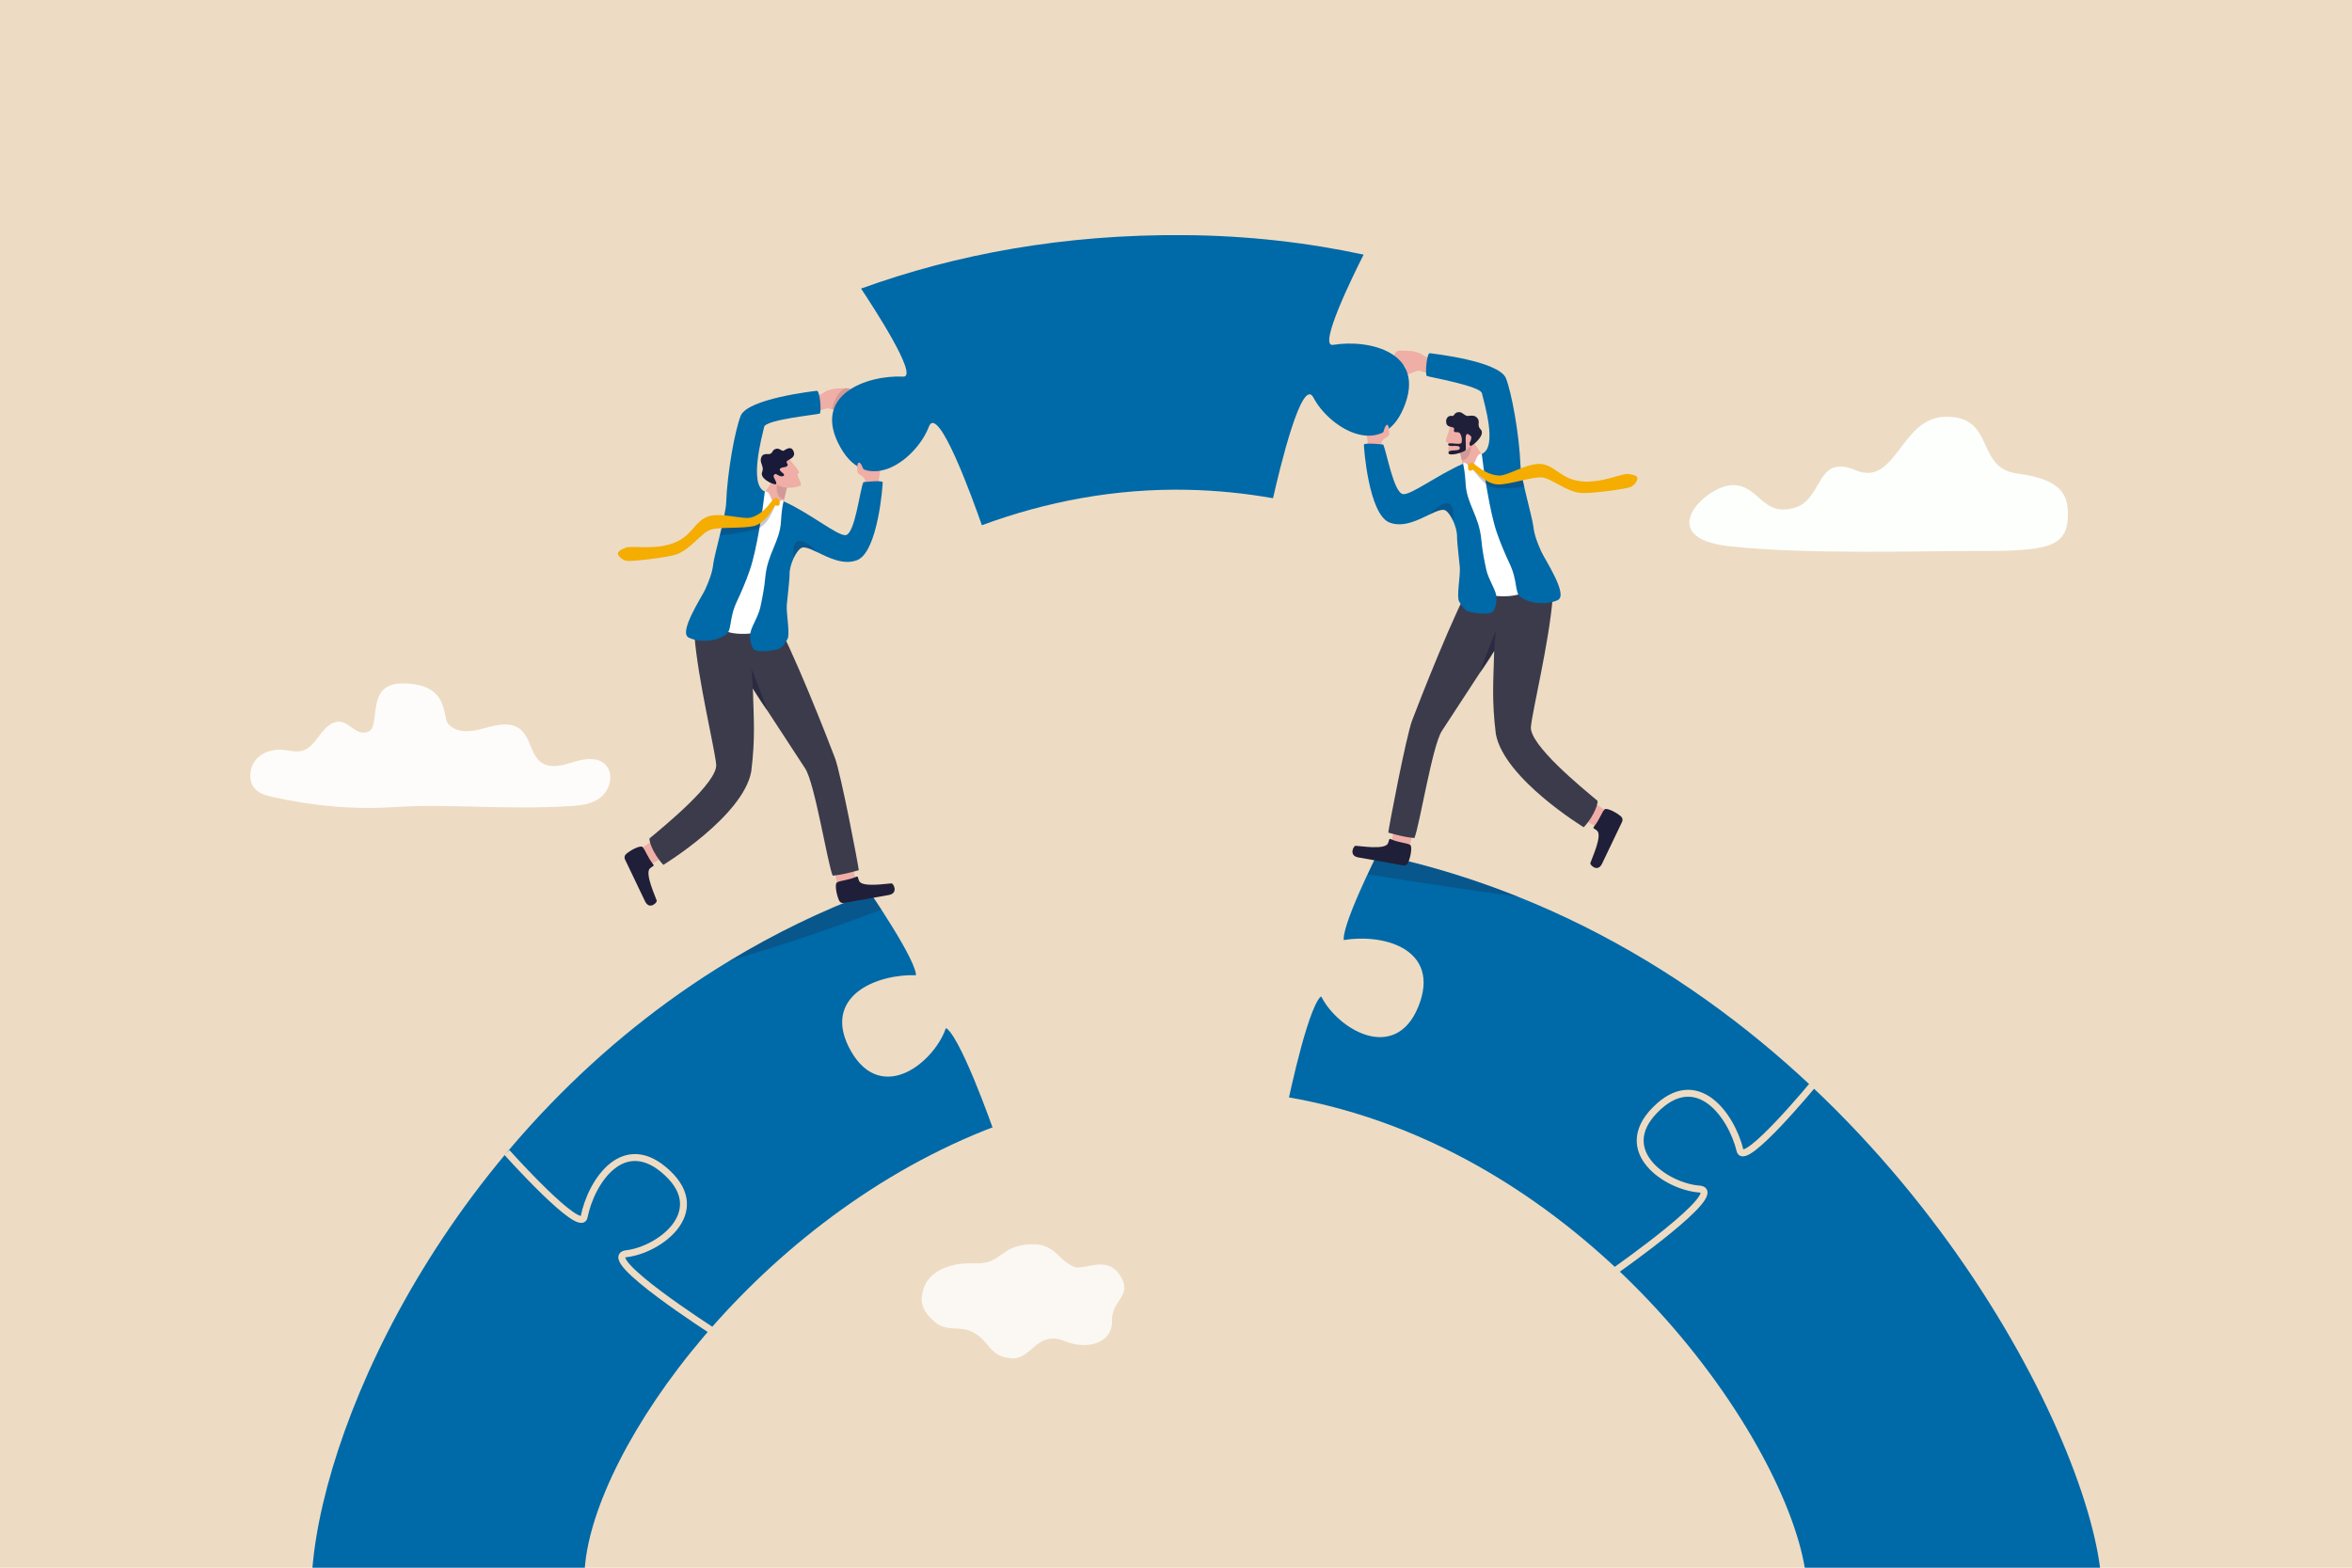 <?xml version="1.0" encoding="utf-8"?>
<!-- Generator: Adobe Illustrator 25.2.3, SVG Export Plug-In . SVG Version: 6.00 Build 0)  -->
<svg version="1.1" id="Layer_1" xmlns="http://www.w3.org/2000/svg" xmlns:xlink="http://www.w3.org/1999/xlink" x="0px" y="0px"
	 viewBox="0 0 3000 2000" style="enable-background:new 0 0 3000 2000;" xml:space="preserve">
<style type="text/css">
	.st0{fill:#EDDCC3;}
	.st1{opacity:0.92;fill:#FFFFFF;}
	.st2{opacity:0.8;}
	.st3{fill-rule:evenodd;clip-rule:evenodd;fill:#FFFFFF;}
	.st4{fill:#FDFFFD;}
	.st5{fill:#0069A8;}
	.st6{fill:none;stroke:#EDDCC3;stroke-width:8.811;stroke-miterlimit:10;}
	.st7{fill:#EFAEA6;}
	.st8{fill:#1F1F39;}
	.st9{fill:#3B3B4C;}
	.st10{opacity:0.57;fill:#1F1F39;}
	.st11{opacity:0.14;fill:#1F1F3B;}
	.st12{fill:#FFFFFF;}
	.st13{fill:#191939;}
	.st14{opacity:0.24;fill:#1F1F3B;}
	.st15{fill:#F4AD00;}
	.st16{opacity:0.24;fill:#1F1F39;}
</style>
<g>
	<rect x="0" class="st0" width="3000" height="2000"/>
	<path class="st1" d="M505.12,1029.54c-53.98,3.59-105.57-1.11-158.54-13.1c-8.12-1.84-16.74-4.3-22.25-11.12
		c-8.34-10.33-5.83-27.72,3.16-37.36c8.99-9.64,22.55-12.53,35.05-11.19c8.01,0.86,16.22,3.23,23.95,0.77
		c9.66-3.07,16.05-12.77,22.53-21.22c6.47-8.45,15.24-16.81,25.22-15.48c7.48,0.99,13.37,7.17,20.03,11.05
		c6.65,3.88,16.32,4.28,20.13-2.85c8.16-15.27-3.3-57.14,38.76-57.14c60.7,0,50.79,42.14,58.09,51.08
		c11.08,13.56,30.8,10.57,46.84,5.98s35.15-8.94,47.53,3.18c10.73,10.51,11.84,29.78,23.25,39.39c12.15,10.23,29.41,4.77,44.13,0.18
		c14.72-4.59,33.7-6.28,42.24,7.67c7.16,11.7,1.82,28.69-8.36,37.26c-10.19,8.57-23.62,10.67-36.43,11.52
		C647.31,1033.71,571.81,1025.1,505.12,1029.54z"/>
	<g transform="matrix(1,0,0,1,237.247,166.78)" class="st2">
		<path class="st3" d="M940.62,1477.89c-3.58,12.54-5.41,24.47,14.35,41.71c15.42,13.45,31.93,4.3,48.63,13.14
			c22.81,12.07,19.96,30.99,49.61,33.37c25.59,2.06,31.45-36.98,68.78-21.58c28.19,11.63,60.06,1.3,59.09-25.73
			c-0.98-27.15,27.41-32.07,10.29-58.56c-17.45-27-46-4.91-59.64-11.24c-20.97-9.72-23.59-29.8-54.76-28.35
			c-39.79,1.86-35.48,25.84-71.99,24.36C972.15,1443.67,946.77,1456.35,940.62,1477.89z"/>
	</g>
	<path class="st4" d="M2210.27,618.88c-33.92,0-103.62,67.26-4.01,78.04c99.61,10.78,248.8,5.82,309.17,6.05
		c98.54,0.37,122.99-4.14,122.2-49.16c-0.45-26.05-13.04-42.92-64.98-49.76c-54.04-7.11-26.43-74.3-92.4-72.27
		c-56.19,1.73-61.92,89.69-113.33,68.14c-51.41-21.56-40.65,37.19-78.24,47.97C2247.36,659.74,2244.18,618.88,2210.27,618.88z"/>
	<path class="st5" d="M1270.06,1436.64C966.11,1551.6,757.68,1847.55,745.95,2000H398.52c16.59-196.6,183.4-563.61,532.17-774.38
		c56.33-34.02,117.39-63.97,183.33-88.49c2.95,4.35,8.21,12.17,14.43,21.75c22.13,34.11,56.24,90.33,40.14,89.69
		c-45.95-1.83-117.49,23.91-79.06,90.69c36.43,63.29,97.53,12.25,112.07-27.15C1213,1281.19,1258.73,1404.99,1270.06,1436.64z"/>
	<path class="st5" d="M2678.65,2000H2302c-29.2-172.72-281.27-536.27-662.21-600.74c8.35-38.46,35.56-156.2,50.36-128.22
		c19.64,37.13,86.99,79.59,114.69,12.01c29.2-71.29-45.13-87.3-90.43-79.37c-19.56,3.44,25.06-89.05,37.92-115
		c1.37,0.28,2.73,0.56,4.09,0.85c0.54,0.11,1.07,0.22,1.59,0.34c16.88,3.57,33.52,7.51,49.92,11.82c1.6,0.42,3.73,0.98,6.29,1.67
		c0.48,0.12,0.95,0.25,1.43,0.38c0.88,0.23,1.8,0.49,2.77,0.75c18.33,4.99,36.35,10.42,54.1,16.28
		c21.4,7.04,42.36,14.69,62.91,22.89C2405.32,1331.01,2653.58,1805.92,2678.65,2000z"/>
	<path class="st6" d="M646.39,1470.14c0,0,94.16,105.04,98.65,82.38c8.94-45.11,50.66-108.67,106.62-55.73
		c53.05,50.18-10.83,97.71-52.54,102.64c-37.44,4.43,111.54,99.78,111.54,99.78"/>
	<path class="st6" d="M1272.61,1443.84c0,0-0.92-2.64-2.56-7.2c-11.33-31.65-57.06-155.46-68.46-124.53
		c-14.53,39.4-75.64,90.44-112.07,27.15c-38.43-66.78,33.12-92.52,79.06-90.69c20.62,0.82-41.12-91.64-54.57-111.44
		c-1.61-2.37-2.53-3.7-2.53-3.7"/>
	<path class="st6" d="M2314.56,1381.38c0,0-89.71,108.87-95.13,86.42c-10.81-44.7-55.14-106.47-108.85-51.24
		c-50.91,52.35,14.89,97.17,56.77,100.36c37.59,2.86-107.29,104.34-107.29,104.34"/>
	<path class="st6" d="M1637.3,1411.06c0,0,0.91-4.46,2.49-11.79c8.35-38.47,35.56-156.21,50.36-128.23
		c19.64,37.13,86.99,79.59,114.68,12.01c29.2-71.28-45.13-87.29-90.43-79.36c-19.56,3.44,25.06-89.06,37.93-115.01
		c2.1-4.23,3.36-6.7,3.36-6.7"/>
	<g>
		<g>
			<path class="st7" d="M1091.28,1122.87c-1.23-9.6-7.28-33.28-7.28-33.28l-24.55,4.58l9.39,35.48l18.66,7.75L1091.28,1122.87z"/>
			<path class="st8" d="M1092.29,1118.49c2.46-1.1,1.85,1.61,3.53,5.42c3.85,8.72,36.26,3.11,41.29,3.05
				c2.6-0.03,9.12,12.63-3.43,14.85c-10.85,1.92-45.58,8.19-57.46,10.21c-2.49,0.42-4.97-0.91-6.02-3.27
				c-3.75-8.42-5.67-22.19-2.42-23.07C1072.49,1123.12,1082.05,1123.06,1092.29,1118.49z"/>
		</g>
		<g>
			<path class="st7" d="M828.82,1103c8.71-3.88,29.36-16.38,29.36-16.38l-11.13-22.75l-30.85,19.06l-2.13,20.42L828.82,1103z"/>
			<path class="st8" d="M833.23,1102.77c1.72,2.1-1.01,2.26-4.13,4.96c-7.15,6.2,7.13,36.36,8.58,41.27
				c0.75,2.53-9.38,12.44-14.95,0.77c-4.82-10.09-20.36-42.34-25.57-53.41c-1.09-2.32-0.52-5.12,1.41-6.8
				c6.89-6.01,19.34-11.72,21.08-8.78C823.37,1084.68,826.08,1094.02,833.23,1102.77z"/>
		</g>
		<path class="st9" d="M985.95,785.59c22.89,36.44,71.59,161.59,79.11,181.62c7.52,20.03,29.67,135.85,30.35,142.95
			c-22.73,6.6-33.36,6.88-33.36,6.88c-6.73-16.59-22.78-117.95-35.01-136.59c-17.75-27.06-66.73-102.16-66.73-102.16
			c1.08,39.66,3.24,62.98-2.11,106.19c-10.69,57.01-112.1,118.88-112.1,118.88c-14.49-15.51-19.82-34.21-16.87-34.37
			c18.42-15.4,86.68-70.95,84.26-93.97c-2.43-23.02-23.02-107.14-27.68-163.46c-0.48-5.82,80.27-23.49,80.27-23.49L985.95,785.59z"
			/>
		<path class="st10" d="M978.36,905.94c-11.01-14.64-18.05-27.66-18.05-27.66c-0.55-11.87-2.11-25.58-2.11-25.58
			S972.44,886.8,978.36,905.94z"/>
	</g>
	<g>
		<path class="st7" d="M1123.3,597.62c-0.63,2.07-1.25,6.3-1.33,8.28c-0.12,2.66-1.36,4.9-0.85,8.11c0.12,0.8,0.26,1.62,0.41,2.48
			c0.16,0.95,0.29,1.83,0.4,2.65c0.72,5.44,0.41,8.64,0.56,13.37c0,0-16.41,2.93-17.56,0c-0.71-1.8-0.52,2.33-0.38-1.85
			c0.05-1.75,0.2-11.33,0.11-13.19c-0.04-0.93-0.24-3.7-0.22-2.78c0.21,10.53-0.33-1.15-1.27-3.07c-2.83-5.8-9.69-5.95-9.35-10.14
			c0.45-5.56,13.69,5.66,10.54-21.29c-0.81-6.96,13-9.77,18.49-0.83C1123.9,581.1,1124.79,592.7,1123.3,597.62z"/>
		<g>
			<path class="st7" d="M988.21,608.59c-3.43,7.73-17.49,24.19-19.62,33.3l17.52,10.88c0,0,17.14,10.3,15.23,4.76
				c-2.56-7.4-1.82-3.95-2.29-8.45c-0.29-2.73,0.38-7.44,1.38-12.45c1.35-6.78,3.3-14.08,4.29-17.64c0.38-1.39,0.62-2.22,0.62-2.22
				l0.8-1.46l-1.62-20.48C1004.52,594.84,991.97,600.11,988.21,608.59z"/>
			<path class="st11" d="M1000.43,636.64c1.35-6.78,3.3-14.08,4.29-17.64l-3.77-3.5c0,0-5.58-2.85-7.99-1.2
				C989.32,616.8,989.05,637.05,1000.43,636.64z"/>
		</g>
		<path class="st12" d="M975.56,627.01c8.04-0.93,6.32,13.09,13.9,15.13c4,1.07,3.45-1.04,5.73-2.76c1.41-1.06,2.77-2.29,4.26,0.15
			c30.38,49.65-22.87,151.47-19.37,159.88c2.86,6.88-37.15,14.07-56.38,5.07c-48.39-22.65-21.96-35.07-16.9-51.34
			c1.92-6.18,38.8-110.52,38.8-110.52S961.08,636.94,975.56,627.01z"/>
		<path class="st5" d="M1125.91,615.25c0.26,1.52-5.81,88.93-32.67,99.36c-17.42,6.77-36.64-3.32-51.32-10.38
			c-9.23-4.44-16.66-7.66-20.72-4.74c-3.01,2.16-6.23,6.88-8.84,12.43c-3.15,6.7-5.39,14.63-5.26,20.77
			c0.15,6.6-3.2,34.21-3.54,38.91c-0.85,11.63,4.54,37.42,0.8,43.86c-3.74,6.43-6.84,10.2-10.37,12.12
			c-3.53,1.93-28.99,6.12-33.13,0.14c-2.26-3.26-4.89-11.37-3.82-19.47c0.03-0.2,0.06-0.4,0.09-0.6
			c1.38-8.71,10.04-20.84,12.69-32.97c2.59-11.85,5.11-24.83,6.29-37.94c2.74-30.41,18.51-45.78,20-71.05
			c0.16-2.74,0.34-5.23,0.53-7.49c0.09-1.04,0.19-2.04,0.28-2.98c0.51-5.11,1.07-8.8,1.55-11.31c0.56-3.04,0.97-4.36,0.97-4.36
			c0.13,0.06,0.27,0.12,0.4,0.18c32.19,14.23,68.4,44.04,78.69,43c12.01-1.21,18.12-57.5,22.74-67.62c0,0,0.99-0.11,2.57-0.27
			c0.19-0.02,0.38-0.04,0.58-0.06c0.01,0,0.02,0,0.03,0c4.22-0.41,11.72-1.03,16.64-0.81
			C1123.84,614.07,1125.77,614.44,1125.91,615.25z"/>
		<g>
			<path class="st7" d="M980.21,595.46c0,0,1.13,3.27,2.71,7.34c1.94,4.99,4.56,11.18,6.63,14.01c0.16,0.21,0.33,0.42,0.52,0.61
				c4.54,4.72,19.76,6.86,30.52,2.37c4.62-1.93-6.69-14.15-2.27-15.8c2.54-0.95-0.43-4.76-4.04-9.07c-2.53-3.03-5.36-6.3-6.83-9
				c-0.08-0.15-0.16-0.3-0.23-0.44L980.21,595.46z"/>
			<path class="st13" d="M972.13,602.18c-0.39,0.93-0.52,1.85-0.44,2.75c0.65,7.97,17.43,14.63,18.37,12.5l0-0.01
				c1.22-2.77-4.53-8.53-3.12-10.91c2.12-3.61,3.6-1.02,7.22,0.54c3.85,1.66,9.04-0.1,3.65-4.1c-1.44-1.07-2.32-1.97-2.79-2.74
				c-1.3-2.11,0.59-3.2,3.09-3.81c3.76-0.92,4.22-0.08,6.23-2.29c2.01-2.21-3.78-4.16,0.59-6.73c0.83-0.49,1.68-0.97,2.51-1.47
				c3.29-1.96,6.15-4.14,5.35-8.22c-0.06-0.28-0.13-0.57-0.22-0.88c-0.57-1.88-1.33-3.13-2.22-3.93c-0.34-0.31-0.71-0.54-1.08-0.72
				l-0.01,0c-2.74-1.28-6.25,0.66-8.86,2.34c-0.2,0.13-0.4,0.26-0.59,0.38c-0.5,0.33-1.03,0.35-1.6,0.2
				c-2.25-0.6-5.12-4.01-9.4-2.14c-4.2,1.82-2.66,4.23-6.33,6.03c-2.21,1.09-8.3-1.15-10.74,3.09c-0.81,1.4-1.21,2.69-1.34,3.91
				C969.76,591.61,974.82,595.77,972.13,602.18z"/>
		</g>
		<path class="st7" d="M1075.82,633.02"/>
		<g>
			<path class="st7" d="M1085.7,511.19c-20.39,3.27-10.61,9.5-12.99,12.46c-3.84,4.79-12.55-4.34-18.69-2.4
				c-6.14,1.93-16.26,4.05-18.2,4.07c-3.17,0.04-3.64-19.02-1.04-19.31c13.21-1.48,15.5-5.22,19.63-7.39
				c0.94-0.49,7.54-2.34,9.63-2.64c2.09-0.3,17.5-1.26,19.22-0.24C1089.25,499.25,1089.6,510.57,1085.7,511.19z"/>
			<path class="st5" d="M975.55,627.05c-20.71-8.26-3.44-70.94-0.85-82.48c2.09-9.28,68.18-15.61,70.84-16.94
				c2.66-1.33,0.25-29.61-3.7-29.07c-3.96,0.54-87.7,9.86-97.07,31.81c-7.26,18.32-17.15,72.01-18.56,111.19
				c-0.58,16.1-14.9,65.64-16.41,77.78c-1.24,11.85-6.08,23.11-10.24,32.5c-4.16,9.39-34.54,54.84-21.18,61.54
				c11.86,5.94,34.28,6.05,47.64-3.76c7.97-5.85,3.32-20.03,14.09-42.77c4.6-9.69,11.46-25.37,16.27-39.51
				C965.37,701.38,973.4,646.66,975.55,627.05z"/>
		</g>
		<g>
			<path class="st14" d="M989.42,643.85c-0.96-0.44-6.23,18.9-16.68,26.91c-2.89,2.22-6.1,3.98-9.63,4.86
				c-10.32,2.58-31.33,6.5-44.76,7.2c5.05-21.28,3.18-11.32,5.8-20.25c10.09,1.4,30.43,3.76,35.77,2.1
				c3.95-1.23,7.55-3.15,10.79-5.44c6.1-4.3,10.93-9.91,14.49-14.67c1.82-2.43,1.58-5.56,4.18-6.16
				C992.84,637.62,990.65,644.42,989.42,643.85z"/>
			<path class="st15" d="M994.03,639.24c-0.43-1.73-2.11-4.34-5.56-3.53c-2.6,0.6-2.61,1.77-4.43,4.2
				c-5.46,7.29-13.9,16.57-25.28,20.11c-11.38,3.54-40.91-7.64-57.39-0.43c-16.48,7.21-18.71,24.55-42.78,33.43
				c-24.07,8.88-52.84,2.8-59.93,5.52c-7.08,2.72-11.21,5.26-10.46,8.3c0.75,3.04,5.34,7.44,10.89,8.65
				c5.55,1.21,51.51-4.09,63.18-8.05c19.04-6.47,32.4-28.34,44.78-31.9c12.38-3.56,40.3-0.92,54.9-4.57
				c16.29-4.08,25.95-26.93,27.18-26.36c1.23,0.56,2.37,1.12,4.38,0.16C994.9,644.08,994.46,640.96,994.03,639.24z"/>
		</g>
	</g>
	<path class="st7" d="M1059.64,515.49c4.98-1.12,12.78-2.62,10.4,0.64c-2.38,3.25-9.11,5.68-10.15,5.6
		C1058.4,521.61,1059.64,515.49,1059.64,515.49z"/>
	<path class="st14" d="M1041.92,704.23c-9.23-4.44-16.66-7.66-20.72-4.74c-3.01,2.16-6.23,6.88-8.84,12.43
		c-0.01-3.89-1.5-10.36,0.94-16.92C1018.16,681.95,1036.75,697.76,1041.92,704.23z"/>
	<path class="st11" d="M1102.15,596.94c0,7.38,20.55,3.26,20.55,3.26s0.63-2.74,0.78-3.26
		C1123.05,596.92,1102.15,596.94,1102.15,596.94z"/>
	<g>
		<g>
			<path class="st7" d="M1774.91,1074.91c1.23-9.6,7.28-33.28,7.28-33.28l24.55,4.58l-9.39,35.48l-18.66,7.75L1774.91,1074.91z"/>
			<path class="st8" d="M1773.89,1070.53c-2.46-1.1-1.85,1.61-3.53,5.42c-3.85,8.72-36.26,3.11-41.29,3.05
				c-2.6-0.03-9.12,12.63,3.43,14.85c10.85,1.92,45.58,8.19,57.46,10.21c2.49,0.42,4.97-0.91,6.02-3.27
				c3.75-8.42,5.67-22.19,2.42-23.07C1793.69,1075.16,1784.14,1075.1,1773.89,1070.53z"/>
		</g>
		<g>
			<path class="st7" d="M2037.37,1055.04c-8.71-3.88-29.36-16.38-29.36-16.38l11.13-22.75l30.85,19.06l2.13,20.42L2037.37,1055.04z"
				/>
			<path class="st8" d="M2032.95,1054.81c-1.72,2.1,1.01,2.26,4.13,4.96c7.15,6.2-7.13,36.36-8.58,41.27
				c-0.75,2.53,9.38,12.44,14.95,0.77c4.82-10.09,20.36-42.34,25.56-53.41c1.09-2.32,0.52-5.12-1.41-6.8
				c-6.89-6.01-19.34-11.72-21.08-8.78C2042.82,1036.72,2040.1,1046.05,2032.95,1054.81z"/>
		</g>
		<path class="st9" d="M1880.23,737.63c-22.89,36.44-71.59,161.59-79.11,181.62c-7.52,20.03-29.67,135.85-30.35,142.95
			c22.73,6.6,33.36,6.88,33.36,6.88c6.73-16.59,22.78-117.95,35.01-136.59c17.75-27.06,66.73-102.16,66.73-102.16
			c-1.08,39.66-3.24,62.98,2.11,106.19c10.69,57.01,112.1,118.88,112.1,118.88c14.49-15.51,19.82-34.21,16.87-34.37
			c-18.42-15.4-86.68-70.95-84.26-93.97s23.02-107.14,27.68-163.46c0.48-5.82-80.27-23.49-80.27-23.49L1880.23,737.63z"/>
		<path class="st10" d="M1887.83,857.98c11.01-14.64,18.05-27.66,18.05-27.66c0.55-11.87,2.11-25.58,2.11-25.58
			S1893.75,838.84,1887.83,857.98z"/>
	</g>
	<path class="st7" d="M1742.29,549.65c0.63,2.07,1.25,6.3,1.33,8.28c0.12,2.66,1.36,4.9,0.85,8.11c-0.12,0.8-0.26,1.62-0.41,2.48
		c-0.16,0.95-0.29,1.83-0.4,2.65c-0.72,5.44-0.41,8.64-0.56,13.37c0,0,16.41,2.93,17.56,0c0.71-1.8,0.52,2.33,0.38-1.85
		c-0.05-1.75-0.2-11.33-0.11-13.19c0.04-0.93,0.24-3.7,0.22-2.78c-0.21,10.53,0.33-1.15,1.27-3.07c2.83-5.8,9.69-5.95,9.35-10.14
		c-0.45-5.56-13.69,5.66-10.54-21.29c0.81-6.96-13-9.77-18.49-0.83C1741.68,533.14,1740.8,544.74,1742.29,549.65z"/>
	<g>
		<path class="st7" d="M1876.71,559.16c3.43,7.73,17.49,24.19,19.62,33.3l-17.52,10.88c0,0-17.14,10.3-15.23,4.76
			c2.56-7.4,1.82-3.95,2.29-8.45c0.29-2.73-0.38-7.44-1.38-12.45c-1.35-6.78-3.3-14.08-4.29-17.64c-0.38-1.39-0.62-2.22-0.62-2.22
			l-0.8-1.46l1.62-20.48C1860.4,545.41,1872.95,550.67,1876.71,559.16z"/>
		<path class="st11" d="M1864.49,587.2c-1.35-6.78-3.3-14.08-4.29-17.64l3.77-3.5c0,0,8.85-4.3,11.26-2.64
			C1878.86,565.92,1875.87,587.62,1864.49,587.2z"/>
	</g>
	<path class="st12" d="M1890.02,579.05c-8.04-0.93-6.32,13.09-13.9,15.13c-4,1.07-3.45-1.04-5.73-2.76
		c-1.41-1.06-2.77-2.29-4.26,0.15c-30.38,49.65,22.87,151.47,19.37,159.88c-2.86,6.88,37.15,14.07,56.38,5.07
		c48.39-22.65,21.96-35.07,16.9-51.34c-1.92-6.18-38.8-110.52-38.8-110.52S1904.51,588.97,1890.02,579.05z"/>
	<path class="st5" d="M1739.67,567.28c-0.26,1.52,5.81,88.93,32.67,99.36c17.42,6.77,36.64-3.32,51.32-10.38
		c9.23-4.44,16.66-7.66,20.72-4.74c3.01,2.16,6.23,6.88,8.84,12.43c3.15,6.7,5.39,14.63,5.26,20.77c-0.15,6.6,3.2,34.21,3.54,38.91
		c0.85,11.63-4.54,37.42-0.8,43.86c3.74,6.43,6.84,10.2,10.37,12.12c3.53,1.93,28.99,6.12,33.13,0.14
		c2.26-3.26,4.89-11.37,3.82-19.47c-0.03-0.2-0.06-0.4-0.09-0.6c-1.38-8.71-10.04-20.84-12.69-32.97
		c-2.59-11.85-5.11-24.83-6.29-37.94c-2.74-30.41-18.51-45.78-20-71.05c-0.16-2.74-0.34-5.23-0.53-7.49
		c-0.09-1.04-0.19-2.04-0.28-2.98c-0.51-5.11-1.07-8.8-1.55-11.31c-0.56-3.04-0.97-4.36-0.97-4.36c-0.13,0.06-0.27,0.12-0.4,0.18
		c-32.19,14.23-65.67,39.68-75.97,38.64c-12.01-1.21-20.85-53.14-25.46-63.27c0,0-0.99-0.11-2.57-0.27
		c-0.19-0.02-0.38-0.04-0.58-0.06c-0.01,0-0.02,0-0.03,0c-4.22-0.41-11.72-1.03-16.64-0.81
		C1741.74,566.11,1739.81,566.48,1739.67,567.28z"/>
	<path class="st7" d="M1789.76,585.06"/>
	<g>
		<path class="st7" d="M1779.89,463.23c20.39,3.27,10.61,9.5,12.99,12.46c3.84,4.79,12.55-4.34,18.69-2.4
			c6.14,1.93,16.26,4.05,18.2,4.07c3.17,0.04,3.64-19.02,1.04-19.31c-13.21-1.48-15.5-5.22-19.63-7.39
			c-0.94-0.49-7.54-2.34-9.63-2.64c-2.09-0.3-17.5-1.26-19.22-0.24C1776.33,451.29,1775.99,462.61,1779.89,463.23z"/>
		<path class="st5" d="M1890.03,579.09c20.71-8.26,2.74-65.91,0.15-77.45c-2.09-9.28-67.48-20.64-70.14-21.96
			c-2.65-1.33-0.25-29.61,3.7-29.07c3.96,0.54,87.7,9.86,97.07,31.81c7.26,18.32,17.15,72.01,18.56,111.19
			c0.58,16.1,14.9,65.64,16.41,77.78c1.24,11.85,6.08,23.11,10.24,32.5c4.16,9.39,34.54,54.84,21.18,61.54
			c-11.86,5.94-34.28,6.05-47.64-3.76c-7.97-5.85-3.32-20.03-14.09-42.77c-4.6-9.69-11.46-25.37-16.27-39.51
			C1900.21,653.42,1892.18,598.7,1890.03,579.09z"/>
	</g>
	<g>
		<path class="st14" d="M1878.05,598.57c0.82-0.66,10.68,16.79,22.78,21.98c3.34,1.44,6.89,2.36,10.53,2.35
			c10.64-0.03,19.82,0.46,33.01-2.17c-4.47-15.14-1.83-8.05-3.9-17.89c-9.44,3.84-23.12,8.96-28.7,8.66
			c-4.14-0.22-8.09-1.2-11.8-2.62c-6.97-2.67-13.03-6.92-17.65-10.66c-2.36-1.9-2.89-5-5.57-4.94
			C1873.2,593.36,1876.99,599.42,1878.05,598.57z"/>
		<path class="st15" d="M1872.44,595.23c-0.01-1.78,0.98-4.72,4.52-4.79c2.67-0.05,2.96,1.08,5.32,2.98
			c7.08,5.72,17.55,12.65,29.45,13.28c11.9,0.63,37.78-17.46,55.52-14.53c17.75,2.94,24.17,19.2,49.68,21.89
			c25.52,2.69,51.91-10.27,59.44-9.38c7.53,0.89,12.16,2.34,12.18,5.47c0.02,3.13-3.35,8.52-8.43,11.06
			c-5.08,2.54-50.94,8.7-63.22,7.72c-20.05-1.6-38.38-19.51-51.25-19.92c-12.87-0.41-39.29,9.02-54.34,9.06
			c-16.79,0.05-31.77-19.72-32.82-18.88c-1.05,0.85-2.02,1.67-4.21,1.23C1872.79,600.14,1872.45,597.01,1872.44,595.23z"/>
	</g>
	<path class="st14" d="M1823.66,656.27c9.23-4.44,16.66-7.66,20.72-4.74c3.01,2.16,6.23,6.88,8.84,12.43
		c0-3.89,1.5-10.36-0.94-16.92C1847.42,633.99,1828.83,649.8,1823.66,656.27z"/>
	<path class="st11" d="M1763.43,548.98c0,7.38-20.55,3.26-20.55,3.26s-0.63-2.74-0.78-3.26
		C1742.54,548.96,1763.43,548.98,1763.43,548.98z"/>
	<path class="st11" d="M1079.16,501.53l-14.81,20.85l-3.02-1.03c0,0,4.61-21.22,16.93-26.03c1.19,0.25,4.91-0.16,6.4,0.09
		L1079.16,501.53z"/>
	<path class="st5" d="M1790.39,520.38c-28.36,67.58-95.6,24.41-115-13.01c-14.62-28.22-42.92,89.74-51.63,128.26
		c-35.11-6.24-71.32-9.95-108.59-10.76c-92.98-2-181.23,15.12-262.79,45.19c-11.11-31.85-55.97-156.5-67.67-125.56
		c-14.91,39.43-76.67,90.14-112.7,26.31c-38.01-67.33,34-92.58,80.11-90.35c20.67,0.99-40.5-92.29-53.84-112.3
		c121.29-43.94,258.77-69.48,413.2-68.2c80.16,0.67,156.09,9.43,227.84,24.88c-13.14,25.95-58.7,118.4-39.02,115.13
		C1745.83,432.39,1820.3,449.07,1790.39,520.38z"/>
	<path class="st7" d="M1771.62,554.81c0.59-5.44-0.16-15.29-3.34-12.36c-3.18,2.93-4.15,12.23-5.21,13.45
		C1762.01,557.11,1771.62,554.81,1771.62,554.81z"/>
	<path class="st7" d="M1093.89,602.52c-1.11-5.36-0.55-14.5,2.89-11.89s5.29,11.78,6.47,12.89
		C1104.42,604.63,1093.89,602.52,1093.89,602.52z"/>
	<g>
		<path class="st7" d="M1849.5,544.05c-0.69,7.02-8.5,20.36-3.75,20.41c4.75,0.05-1.48,14.83,3.58,15.07
			c12.24,0.58,26.44-6.96,28.11-12.85c1.68-5.89,1.07-22.41,1.07-22.41L1849.5,544.05z"/>
		<path class="st8" d="M1861.39,552.13c-3.38-1.91-3.38,0.16-6.06-1.19c-2.69-1.35,2.05-5.01-2.98-5.92
			c-5.03-0.91-7.89-2.09-7.79-7.89c0.06-3.68,3.02-7.49,7.58-6.46c2.93,0.66,2.51-4.61,8.35-4.88c4.62-0.22,5.9,3.09,10.17,4.65
			c2.34,0.86,8.23-1.65,12.06,1.39c7.1,5.65-0.07,9.9,5.82,15.9c6.86,7-9.7,20.5-12.2,21.12c-0.93,0.23-3.3-1.83-1.09-5.44
			c1.14-1.87,2.02-6.07,0.93-6.92c-1.93-1.51-5.35-5.53-6.48-0.15c-0.81,3.83,0.71,17.15-0.47,18.23
			c-3.03,2.77-21.38,8.09-21.65,3.3c-0.34-5.93,15.18-0.61,14.44-6.69c-0.57-4.65-13.73-0.14-14.9-3.87
			c-1.35-4.31,16.01,1.33,17.11-2.65C1865.54,559.81,1863.32,553.23,1861.39,552.13z"/>
	</g>
	<path class="st16" d="M1935.43,1143.66c-70.37-8.83-190.87-28.25-190.87-28.25l11.87-25.87c0.54,0.11,1.07,0.22,1.59,0.34
		c16.88,3.57,33.51,7.51,49.92,11.82c1.59,0.42,3.72,0.98,6.29,1.67c0.46,0.12,0.94,0.25,1.43,0.37c0.88,0.23,1.79,0.49,2.76,0.75
		c18.33,4.99,36.36,10.42,54.1,16.28C1893.92,1127.81,1914.88,1135.46,1935.43,1143.66z"/>
	<path class="st16" d="M1124.44,1160.41c-40.91,15.57-109.82,40.51-193.74,65.22c56.33-34.03,113.28-62.44,179.23-86.96
		C1112.87,1143.01,1118.22,1150.82,1124.44,1160.41z"/>
</g>
</svg>
